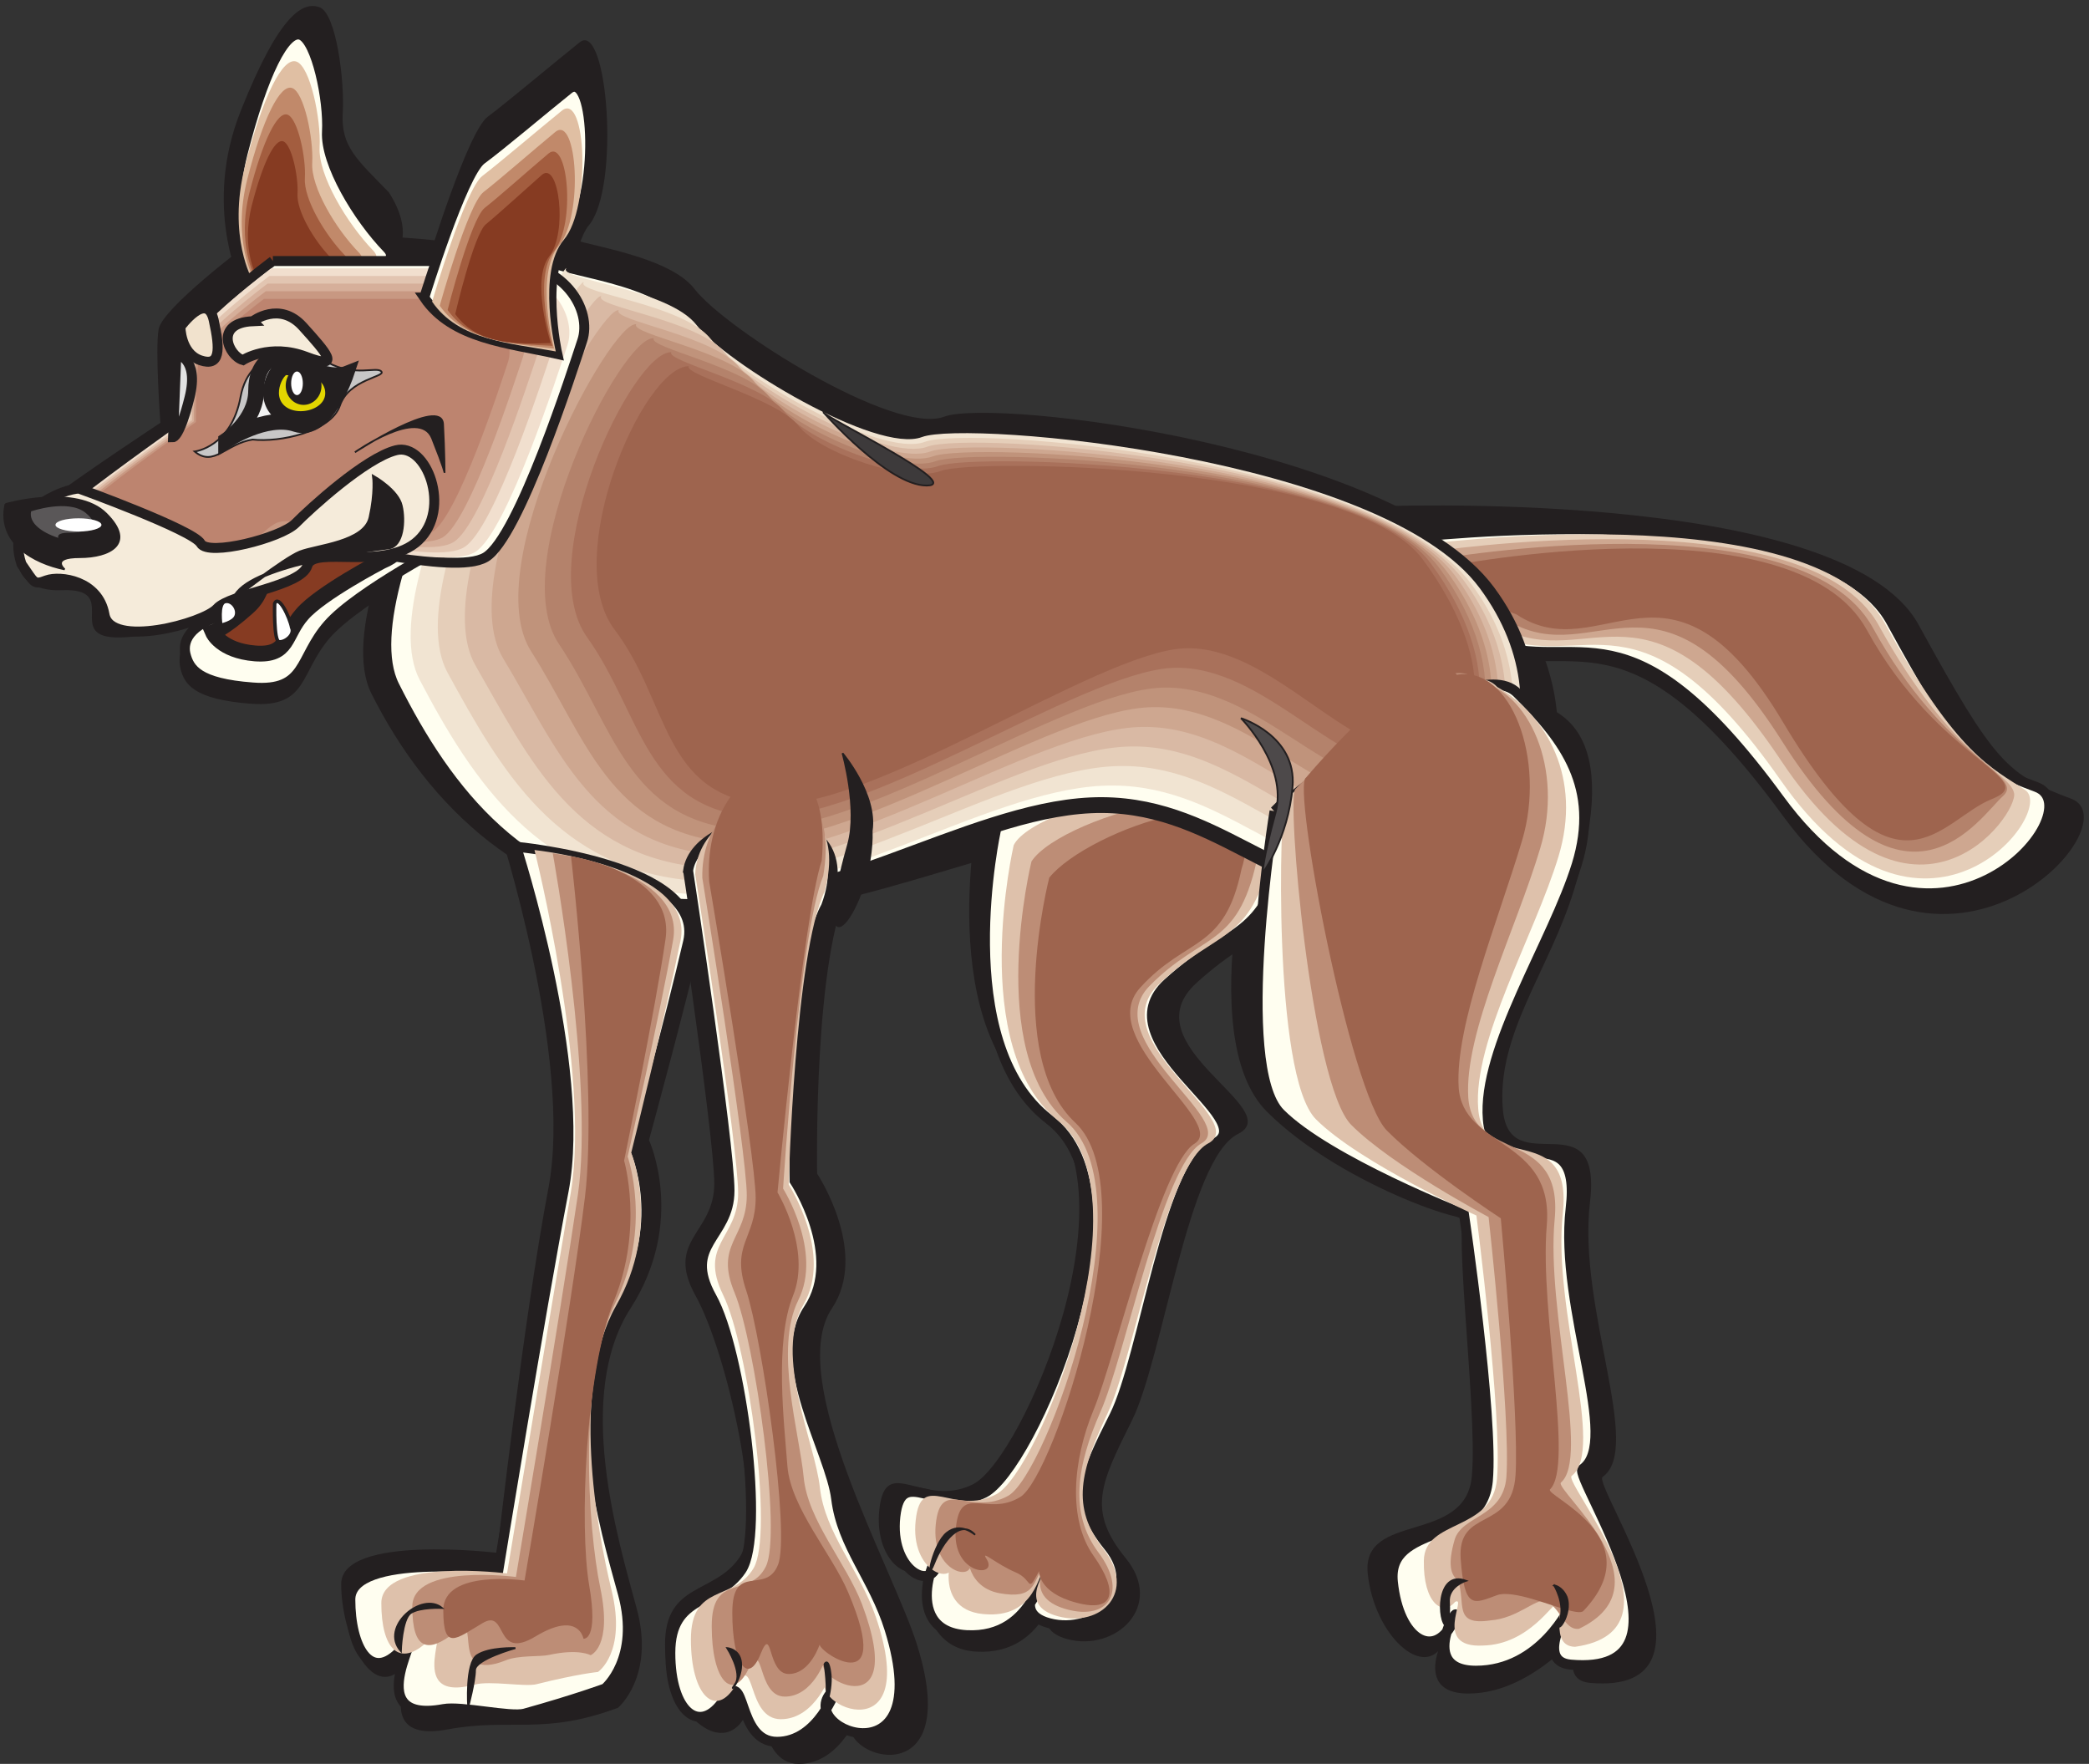 <?xml version="1.0" encoding="UTF-8" standalone="no"?>
<!-- Created with Inkscape (http://www.inkscape.org/) -->

<svg
   xmlns:dc="http://purl.org/dc/elements/1.1/"
   xmlns:cc="http://creativecommons.org/ns#"
   xmlns:rdf="http://www.w3.org/1999/02/22-rdf-syntax-ns#"
   xmlns:svg="http://www.w3.org/2000/svg"
   xmlns="http://www.w3.org/2000/svg"
   xmlns:sodipodi="http://sodipodi.sourceforge.net/DTD/sodipodi-0.dtd"
   xmlns:inkscape="http://www.inkscape.org/namespaces/inkscape"
   id="svg5123"
   version="1.1"
   inkscape:version="0.48.1 "
   width="321.25"
   height="271.25"
   xml:space="preserve"
   sodipodi:docname="Coyote_5.pdf"><rect width="100%" height="100%" fill="#333333" stroke="none"/><defs
     id="defs5127" /><sodipodi:namedview
     pagecolor="#ffffff"
     bordercolor="#666666"
     borderopacity="1"
     objecttolerance="10"
     gridtolerance="10"
     guidetolerance="10"
     inkscape:pageopacity="0"
     inkscape:pageshadow="2"
     inkscape:window-width="640"
     inkscape:window-height="480"
     id="namedview5125"
     showgrid="false"
     inkscape:zoom="1.0728111"
     inkscape:cx="160.625"
     inkscape:cy="135.625"
     inkscape:window-x="451"
     inkscape:window-y="95"
     inkscape:window-maximized="0"
     inkscape:current-layer="g5131" /><g
     id="g5131"
     inkscape:groupmode="layer"
     inkscape:label="Coyote_5"
     transform="matrix(1.25,0,0,-1.25,0,271.25)"><g
       id="g5133"
       transform="scale(0.24,0.24)"><path
         d="m 502.832,496.832 c 0,0 -25.516,-115.094 28.641,-156.625 54.418,-41.535 -7.289,-184.098 -32.676,-196.859 -25.645,-12.758 -44.785,16.015 -48.039,-12.758 -3.125,-28.774 19.269,-40.492 22.394,-25.649 3.254,14.973 -11.066,-45.308 27.336,-47.39 38.145,-2.086 41.789,40.621 44.524,38.406 2.863,-2.344 -22.52,-25.387 2.215,-32.027 24.863,-6.512 49.859,17.055 29.812,41.531 -20.051,24.609 -12.758,38.41 3.121,70.437 16.016,31.899 28.774,134.235 54.418,146.993 25.52,12.757 -56.367,45.566 -21.219,77.468 35.282,32.028 51.164,22.391 63.922,73.559 71.078,106.5 -97.25,99.73 -174.449,22.914"
         style="fill:#231f20;fill-opacity:1;fill-rule:nonzero;stroke:none"
         id="path5135" /><path
         d="m 701.496,644.477 c 0,0 242.793,10.937 281.981,-60.543 39.183,-71.477 45.563,-76.946 78.233,-89.184 32.81,-12.367 -65.866,-120.824 -147.624,-8.984 -81.758,111.839 -108.055,66.531 -157.262,84.629 -49.211,17.968 -55.328,74.082 -55.328,74.082"
         style="fill:#231f20;fill-opacity:1;fill-rule:nonzero;stroke:none"
         id="path5137" /><path
         d="m 284.121,786.52 c -4.816,-6.379 55.981,-9.633 71.863,-30.465 16.012,-20.703 102.325,-75.125 127.973,-65.489 25.516,9.633 234.332,-14.972 288.617,-88.535 54.289,-73.558 14.844,-151.027 -39.445,-157.539 -54.418,-6.379 -89.566,36.719 -156.613,33.594 -67.043,-3.258 -146.977,-49.477 -226.911,-43.098 -79.933,6.379 -130.445,56.246 -159.214,113.664 -28.77,57.547 98.547,244.246 93.73,237.868"
         style="fill:#231f20;fill-opacity:1;fill-rule:nonzero;stroke:none"
         id="path5139" /><path
         d="m 123.605,758.008 c 0,0 -20.05,40.101 0,89.836 19.918,49.863 31.895,55.594 40.227,52.597 8.461,-3.125 12.887,-37.363 11.848,-54.421 -0.914,-17.184 7.55,-23.825 23.691,-40.489 35.281,-55.074 -71.601,-62.234 -75.766,-47.523"
         style="fill:#231f20;fill-opacity:1;fill-rule:nonzero;stroke:none"
         id="path5141" /><path
         d="m 236.996,622.473 c 0,0 -51.945,-27.078 -67.824,-45.176 -15.754,-18.102 -11.199,-36.067 -40.621,-33.856 -29.289,2.215 -34.11,10.028 -36.059,18.098 -2.086,8.074 2.731,31.899 26.426,36.457 23.695,4.688 239.801,109.106 118.078,24.477"
         style="fill:#231f20;fill-opacity:1;fill-rule:nonzero;stroke:none"
         id="path5143" /><path
         d="m 126.207,778.449 c 0,0 -43.09,-32.289 -44.91,-43.097 -1.824,-10.676 0.91,-47.911 0.91,-47.911 0,0 -40.098,-26.429 -59.105,-40.882 -18.875,-14.321 -22.652,-46.219 8.461,-44.918 31.246,1.3 0.133,-24.996 30.336,-24.215 59.625,1.562 194.106,72.258 231.207,157.926 24.477,56.375 -155.699,50.91 -166.898,43.097"
         style="fill:#231f20;fill-opacity:1;fill-rule:nonzero;stroke:none"
         id="path5145" /><path
         d="m 219.289,769.984 c 0,0 20.441,66.793 30.727,74.344 10.281,7.684 32.804,26.692 47.125,38.149 14.32,11.457 20.961,-74.864 4.558,-94.004 -11.847,-13.668 -18.617,-112.489 -82.41,-18.489"
         style="fill:#231f20;fill-opacity:1;fill-rule:nonzero;stroke:none"
         id="path5147" /><path
         d="m 255.484,480.559 c 0,0 38.403,-118.348 25.645,-185.403 -12.758,-67.179 -26.297,-186.961 -26.297,-186.961 0,0 -79.934,9.633 -79.934,-16.011 0,-25.52 15.231,-60.934 31.895,-42.445 16.664,18.488 -25.645,-41.145 22.781,-32.031 32.418,5.992 48.821,-3.254 87.223,11.07 0,0 19.141,16.012 9.504,51.164 -9.504,35.157 -31.895,108.715 -3.125,153.504 28.773,44.657 9.504,86.321 9.504,86.321 0,0 19.269,70.304 28.773,111.839 9.633,41.532 -105.969,48.954 -105.969,48.954"
         style="fill:#231f20;fill-opacity:1;fill-rule:nonzero;stroke:none"
         id="path5149" /><path
         d="m 343.879,470.012 c 0,0 22.262,-147.121 22.262,-172.641 0,-25.648 -25.52,-28.773 -9.504,-57.547 16.011,-28.773 35.41,-114.703 22.519,-133.844 -12.758,-19.136 -38.273,-12.757 -38.273,-44.785 0,-31.898 26.949,-57.937 39.836,-38.801 C 393.477,41.535 387.098,0 409.492,0 c 22.391,0 31.895,28.777 31.895,28.777 -27.86,-20.184 55.847,-54.816 28.769,32.027 -12.238,39.32 -67.957,136.183 -43.742,172.64 19.266,28.774 -7.551,69.133 -7.551,69.133 0,0 -2.082,112.883 17.055,148.035 22.91,61.192 -87.355,52.86 -92.039,19.399"
         style="fill:#231f20;fill-opacity:1;fill-rule:nonzero;stroke:none"
         id="path5151" /><path
         d="m 646.164,497.355 c 0,0 -35.93,-123.82 3.258,-163.007 39.055,-39.059 114.172,-62.625 103.625,-52.078 -10.543,10.546 4.687,-99.602 1.433,-134.754 -3.125,-35.286 -56.5,-17.969 -53.375,-49.868 3.254,-32.027 29.161,-55.074 38.793,-35.934 9.504,19.141 -22.39,-25.648 12.758,-25.648 35.149,0 62.36,37.496 62.36,37.496 0,0 -19.918,-30.203 0,-32.027 75.379,-6.641 1.043,101.684 6.507,105.59 20.832,14.711 -12.886,86.32 -6.507,140.613 6.507,54.293 -41.528,9.633 -44.653,47.91 -3.254,38.411 23.825,71.09 36.582,112.622 49.078,159.23 -112.351,82.546 -160.781,49.085"
         style="fill:#231f20;fill-opacity:1;fill-rule:nonzero;stroke:none"
         id="path5153" /><path
         d="m 510.645,479.254 c 0,0 -24.344,-109.363 27.207,-148.941 51.683,-39.45 -9.114,-179.153 -33.325,-191.391 -24.214,-12.109 -42.441,15.234 -45.566,-12.109 -2.996,-27.34 18.227,-38.536 21.352,-24.344 2.992,14.191 -21.352,-34.375 15.101,-36.457 36.32,-1.953 39.836,38.668 42.438,36.457 2.605,-2.086 -23.434,-24.09 0,-30.336 23.566,-6.25 49.468,16.145 30.332,39.449 -19.004,23.434 -12.106,36.453 3.125,66.922 15.101,30.332 27.339,127.59 51.554,139.699 24.344,12.11 -57.672,51.688 -24.215,82.024 33.329,30.336 48.559,21.222 60.668,69.918 16.012,61.839 -141.382,31.765 -148.671,9.109"
         style="fill:#fffef0;fill-opacity:1;fill-rule:nonzero;stroke:none"
         id="path5155" /><path
         d="m 510.645,479.254 c 0,0 -24.344,-109.363 27.207,-148.941 51.683,-39.45 -9.114,-179.153 -33.325,-191.391 -24.214,-12.109 -42.441,15.234 -45.566,-12.109 -2.996,-27.34 18.227,-38.536 21.352,-24.344 2.992,14.191 -21.352,-34.375 15.101,-36.457 36.32,-1.953 39.836,38.668 42.438,36.457 2.605,-2.086 -23.434,-24.09 0,-30.336 23.566,-6.25 49.468,16.145 30.332,39.449 -19.004,23.434 -12.106,36.453 3.125,66.922 15.101,30.332 27.339,127.59 51.554,139.699 24.344,12.11 -57.672,51.688 -24.215,82.024 33.329,30.336 48.559,21.222 60.668,69.918 16.012,61.839 -141.382,31.765 -148.671,9.109 z"
         style="fill:none;stroke:#231f20;stroke-opacity:1;stroke-width:5.1;stroke-linecap:butt;stroke-linejoin:miter;stroke-miterlimit:4;stroke-dasharray:none"
         id="path5157" /><path
         d="m 519.629,470.922 c 0,0 -23.957,-103.375 22.648,-141.133 46.868,-37.887 -9.632,-179.93 -31.504,-191.519 -22,-11.715 -38.664,12.632 -41.398,-13.54 -2.863,-26.168 19.527,-34.113 19.398,-21.351 0.911,11.066 -12.628,-23.828 15.102,-26.559 27.207,-2.734 28.379,21.871 32.285,24.473 1.692,-1.43 -15.883,-19.785 6.25,-25.645 22.262,-5.859 40.356,12.629 23.301,34.372 -17.055,21.742 -11.715,40.359 1.953,69.523 13.801,29.035 29.684,126.941 51.684,138.531 22,11.715 -55.719,52.207 -25.516,81.371 30.332,29.035 46.867,20.313 57.934,66.922 16.402,59.5 -120.813,27.863 -132.137,4.555"
         style="fill:#dec1ab;fill-opacity:1;fill-rule:nonzero;stroke:none"
         id="path5159" /><path
         d="m 528.738,462.59 c 0,0 -23.82,-97.254 17.969,-133.449 42.047,-36.067 -10.156,-180.453 -29.812,-191.653 -19.661,-11.066 -34.762,10.157 -37.235,-14.84 -2.472,-25 20.828,-29.816 17.574,-18.488 -1.171,8.203 -3.906,-13.152 15.102,-16.664 18.098,-3.258 16.926,5.207 22,12.629 0.914,-0.781 -8.199,-15.363 12.762,-20.965 20.957,-5.598 31.113,8.984 16.011,29.164 -15.101,20.184 -11.195,44.399 1.039,72.262 12.368,27.73 31.899,126.422 51.684,137.488 19.789,11.067 -53.766,52.727 -26.687,80.59 27.21,27.731 45.043,19.399 54.937,63.797 17.055,57.156 -99.98,24.086 -115.344,0.129"
         style="fill:#bd8d76;fill-opacity:1;fill-rule:nonzero;stroke:none"
         id="path5161" /><path
         d="m 537.852,454.258 c 0,0 -23.563,-91.266 13.41,-125.641 36.972,-34.5 -10.805,-181.23 -28.25,-191.777 -17.317,-10.676 -30.856,7.551 -33.067,-16.277 -2.215,-23.825 22.133,-25.516 15.75,-15.493 -3.254,5.078 4.817,-2.601 14.973,-6.898 9.113,-3.906 5.469,-11.461 11.977,0.648 0,0 -0.649,-10.934 19.007,-16.145 19.657,-5.336 22,5.469 8.852,24.09 -13.016,18.484 -10.805,48.429 0.129,74.859 10.937,26.43 34.238,125.773 51.683,136.316 17.446,10.676 -51.941,53.383 -27.859,79.942 23.957,26.43 43.223,18.488 51.945,60.801 17.575,54.683 -79.152,20.05 -98.55,-4.426"
         style="fill:#9e644e;fill-opacity:1;fill-rule:nonzero;stroke:none"
         id="path5163" /><path
         d="m 720.371,628.332 c 0,0 211.813,25.129 249.043,-42.836 37.236,-67.832 43.356,-73.168 74.466,-84.758 31.12,-11.586 -54.025,-112.621 -131.747,-6.25 -77.719,106.242 -102.586,63.145 -149.453,80.332 -46.735,17.188 -42.309,53.512 -42.309,53.512"
         style="fill:#fffef0;fill-opacity:1;fill-rule:nonzero;stroke:none"
         id="path5165" /><path
         d="m 720.371,628.332 c 0,0 211.813,25.129 249.043,-42.836 37.236,-67.832 43.356,-73.168 74.466,-84.758 31.12,-11.586 -54.025,-112.621 -131.747,-6.25 -77.719,106.242 -102.586,63.145 -149.453,80.332 -46.735,17.188 -42.309,53.512 -42.309,53.512 z"
         style="fill:none;stroke:#231f20;stroke-opacity:1;stroke-width:5.1;stroke-linecap:butt;stroke-linejoin:miter;stroke-miterlimit:4;stroke-dasharray:none"
         id="path5167" /><path
         d="m 725.578,624.688 c 0,0 203.481,27.73 240.711,-40.231 37.231,-67.836 55.071,-73.953 71.861,-85.281 16.67,-11.328 -52.72,-99.078 -125.494,5.207 -72.906,104.027 -100.113,53.902 -146.328,74.082 -46.738,17.058 -40.75,46.223 -40.75,46.223"
         style="fill:#e5ceb9;fill-opacity:1;fill-rule:nonzero;stroke:none"
         id="path5169" /><path
         d="m 730.785,621.039 c 0,0 195.149,30.336 232.383,-37.625 37.232,-67.832 66.912,-74.734 69.262,-85.801 2.34,-11.066 -51.297,-85.539 -119.254,16.407 -68.086,102.203 -97.641,44.785 -143.203,68.093 -46.739,17.055 -39.188,38.926 -39.188,38.926"
         style="fill:#cea790;fill-opacity:1;fill-rule:nonzero;stroke:none"
         id="path5171" /><path
         d="m 735.992,617.395 c 0,0 186.817,32.941 224.051,-35.024 37.23,-67.961 78.627,-75.512 66.657,-86.32 -12.11,-10.805 -49.864,-71.996 -113.005,27.863 -63.269,100.121 -95.164,35.543 -140.078,61.715 -46.738,17.184 -37.625,31.766 -37.625,31.766"
         style="fill:#b4826b;fill-opacity:1;fill-rule:nonzero;stroke:none"
         id="path5173" /><path
         d="m 741.203,613.75 c 0,0 178.481,35.543 215.715,-32.418 37.23,-67.965 90.352,-76.426 63.922,-86.844 -26.301,-10.543 -48.43,-58.586 -106.754,39.321 -58.191,97.91 -92.563,26.168 -136.824,55.464 -46.867,17.184 -36.059,24.477 -36.059,24.477"
         style="fill:#9e644e;fill-opacity:1;fill-rule:nonzero;stroke:none"
         id="path5175" /><path
         d="m 281.258,773.762 c -4.555,-6.121 53.246,-9.114 68.347,-28.903 15.231,-19.793 97.247,-71.347 121.594,-62.234 24.215,9.113 239.801,-12.242 291.481,-82.027 51.554,-69.914 -3.121,-145.688 -54.676,-151.809 -51.684,-5.988 -85.141,45.57 -148.93,42.574 -63.66,-2.992 -139.558,-57.675 -215.457,-51.687 -76.027,6.121 -115.472,57.808 -142.812,112.359 -27.34,54.684 85.011,227.715 80.453,221.727"
         style="fill:#fffef0;fill-opacity:1;fill-rule:nonzero;stroke:none"
         id="path5177" /><path
         d="m 281.258,773.762 c -4.555,-6.121 53.246,-9.114 68.347,-28.903 15.231,-19.793 97.247,-71.347 121.594,-62.234 24.215,9.113 239.801,-12.242 291.481,-82.027 51.554,-69.914 -3.121,-145.688 -54.676,-151.809 -51.684,-5.988 -85.141,45.57 -148.93,42.574 -63.66,-2.992 -139.558,-57.675 -215.457,-51.687 -76.027,6.121 -115.472,57.808 -142.812,112.359 -27.34,54.684 85.011,227.715 80.453,221.727 z"
         style="fill:none;stroke:#231f20;stroke-opacity:1;stroke-width:8.1;stroke-linecap:butt;stroke-linejoin:miter;stroke-miterlimit:4;stroke-dasharray:none"
         id="path5179" /><path
         d="m 290.242,766.602 c -4.297,-5.86 52.332,-10.157 66.914,-29.164 14.582,-19.012 92.039,-66.141 115.473,-57.29 23.305,8.727 236.156,-10.152 285.887,-77.464 49.73,-67.313 1.691,-139.18 -48.039,-145.039 -49.731,-5.86 -83.969,46.738 -145.414,43.746 -61.317,-2.864 -142.165,-61.063 -215.329,-55.203 -73.164,5.859 -107.14,57.156 -134.609,109.496 -27.469,52.468 76.289,216.254 75.117,210.918"
         style="fill:#f1e4d2;fill-opacity:1;fill-rule:nonzero;stroke:none"
         id="path5181" /><path
         d="m 299.223,759.441 c -4.164,-5.601 51.293,-11.07 65.355,-29.296 14.059,-18.356 86.961,-60.93 109.485,-52.469 22.39,8.465 232.378,-8.203 280.156,-72.91 47.91,-64.578 6.64,-132.801 -41.137,-138.399 -47.91,-5.597 -82.93,47.781 -142.031,45.047 -58.973,-2.734 -144.895,-64.316 -215.196,-58.719 -70.3,5.731 -98.941,56.508 -126.41,106.633 -27.601,50.254 67.434,204.668 69.778,200.113"
         style="fill:#e5ceb9;fill-opacity:1;fill-rule:nonzero;stroke:none"
         id="path5183" /><path
         d="m 308.207,752.277 c -4.035,-5.464 50.379,-11.976 63.922,-29.554 13.406,-17.575 81.754,-55.594 103.234,-47.52 21.61,8.07 228.867,-6.121 274.692,-68.223 45.953,-62.105 11.457,-126.421 -34.5,-131.761 -45.957,-5.465 -81.887,48.957 -138.516,46.222 -56.762,-2.734 -147.5,-67.574 -215.066,-62.105 -67.438,5.34 -90.61,55.594 -118.207,103.637 -27.731,48.043 58.582,193.082 64.441,189.304"
         style="fill:#d9b9a4;fill-opacity:1;fill-rule:nonzero;stroke:none"
         id="path5185" /><path
         d="m 317.191,745.117 c -3.906,-5.207 49.469,-13.019 62.356,-29.812 13.019,-16.797 76.551,-50.387 97.25,-42.578 20.699,7.683 225.09,-4.164 269.09,-63.664 44.004,-59.5 16.144,-119.911 -27.86,-125.118 -44.004,-5.211 -80.714,50.125 -135,47.52 -54.418,-2.602 -150.234,-70.828 -214.804,-65.617 -64.703,5.074 -82.539,54.941 -110.266,100.769 -27.73,45.832 49.859,181.496 59.234,178.5"
         style="fill:#cea790;fill-opacity:1;fill-rule:nonzero;stroke:none"
         id="path5187" /><path
         d="m 326.172,737.957 c -3.774,-4.949 48.558,-13.93 60.926,-29.945 12.367,-16.145 71.343,-45.176 91.129,-37.758 19.789,7.422 221.445,-2.082 263.496,-59.109 42.05,-56.895 20.957,-113.399 -21.09,-118.348 -42.051,-4.949 -79.672,51.297 -131.746,48.824 -51.946,-2.473 -152.707,-74.211 -214.547,-69.266 -61.969,4.95 -74.203,54.293 -102.063,97.911 -27.859,43.613 41.008,169.906 53.895,167.691"
         style="fill:#c0937b;fill-opacity:1;fill-rule:nonzero;stroke:none"
         id="path5189" /><path
         d="m 335.156,730.797 c -3.515,-4.688 47.516,-14.844 59.364,-30.207 11.847,-15.363 66.265,-39.969 85.14,-32.809 18.875,7.032 217.801,-0.129 257.895,-54.422 40.226,-54.421 25.777,-107.152 -14.45,-111.839 -40.097,-4.688 -78.632,52.468 -128.234,50.125 -49.598,-2.344 -155.308,-77.465 -214.41,-72.778 -59.106,4.688 -66.004,53.641 -93.863,95.043 -27.993,41.403 32.152,158.32 48.558,156.887"
         style="fill:#b4826b;fill-opacity:1;fill-rule:nonzero;stroke:none"
         id="path5191" /><path
         d="m 344.137,723.637 c -3.383,-4.43 46.609,-15.887 57.933,-30.469 11.196,-14.582 61.055,-34.629 79.024,-27.859 17.965,6.769 214.023,1.82 252.297,-49.868 38.273,-51.816 30.461,-100.773 -7.684,-105.199 -38.273,-4.426 -77.586,53.774 -124.844,51.559 -47.258,-2.344 -158.047,-80.981 -214.285,-76.426 -56.242,4.559 -57.672,52.992 -85.66,92.18 -28.121,39.32 23.301,146.73 43.219,146.082"
         style="fill:#a9715b;fill-opacity:1;fill-rule:nonzero;stroke:none"
         id="path5193" /><path
         d="m 353.121,716.477 c -3.254,-4.297 45.695,-16.797 56.371,-30.727 10.672,-13.801 55.977,-29.426 73.031,-22.914 17.055,6.379 210.379,3.902 246.7,-45.313 36.324,-49.082 35.281,-94.261 -1.039,-98.558 -36.325,-4.297 -76.551,54.945 -121.332,52.863 -44.914,-2.215 -160.649,-84.238 -214.157,-79.941 -53.375,4.297 -49.468,52.336 -77.59,89.445 -28.117,36.977 14.583,135.012 38.016,135.145"
         style="fill:#9e644e;fill-opacity:1;fill-rule:nonzero;stroke:none"
         id="path5195" /><path
         d="m 128.813,759.57 c 0,0 -14.711,25.129 -4.426,66.008 10.414,40.883 21.871,63.539 29.812,60.672 7.942,-2.863 14.321,-33.328 13.406,-49.605 -0.91,-16.274 15.754,-44.004 30.985,-59.758 15.363,-15.883 -71.86,-19.141 -69.777,-17.317"
         style="fill:#fffef0;fill-opacity:1;fill-rule:nonzero;stroke:none"
         id="path5197" /><path
         d="m 128.813,759.57 c 0,0 -14.711,25.129 -4.426,66.008 10.414,40.883 21.871,63.539 29.812,60.672 7.942,-2.863 14.321,-33.328 13.406,-49.605 -0.91,-16.274 15.754,-44.004 30.985,-59.758 15.363,-15.883 -71.86,-19.141 -69.777,-17.317 z"
         style="fill:none;stroke:#231f20;stroke-opacity:1;stroke-width:5.1;stroke-linecap:butt;stroke-linejoin:miter;stroke-miterlimit:4;stroke-dasharray:none"
         id="path5199" /><path
         d="m 129.465,760.48 c 0,0 -13.02,22.266 -3.906,58.461 9.242,36.192 19.398,56.243 26.425,53.641 7.032,-2.477 12.629,-29.426 11.848,-43.879 -0.781,-14.32 13.93,-38.926 27.469,-52.988 13.929,-14.453 -63.27,-17.317 -61.836,-15.235"
         style="fill:#e0bfa3;fill-opacity:1;fill-rule:nonzero;stroke:none"
         id="path5201" /><path
         d="m 130.113,761.262 c 0,0 -11.324,19.398 -3.383,50.906 8.071,31.641 16.922,49.086 23.043,46.871 6.118,-2.211 10.934,-25.777 10.282,-38.277 -0.778,-12.5 12.109,-33.981 23.957,-46.09 12.629,-13.149 -54.547,-15.754 -53.899,-13.41"
         style="fill:#c1896a;fill-opacity:1;fill-rule:nonzero;stroke:none"
         id="path5203" /><path
         d="m 130.766,762.176 c 0,0 -9.633,16.531 -2.864,43.355 6.899,26.821 14.321,41.793 19.528,39.84 5.207,-1.953 9.504,-21.875 8.851,-32.551 -0.652,-10.675 10.285,-28.902 20.309,-39.32 11.457,-11.715 -45.824,-13.93 -45.824,-11.324"
         style="fill:#a35d3f;fill-opacity:1;fill-rule:nonzero;stroke:none"
         id="path5205" /><path
         d="m 131.414,762.953 c 0,0 -7.937,13.672 -2.34,35.938 5.727,22.132 11.844,34.371 16.141,32.808 4.297,-1.562 7.812,-18.097 7.289,-26.82 -0.52,-8.856 8.465,-23.957 16.797,-32.551 10.023,-10.285 -37.106,-12.105 -37.887,-9.375"
         style="fill:#863b22;fill-opacity:1;fill-rule:nonzero;stroke:none"
         id="path5207" /><path
         d="m 232.438,626.77 c 0,0 -49.34,-25.649 -64.309,-42.836 -15.102,-17.184 -10.805,-34.371 -38.664,-32.157 -27.863,2.082 -32.418,9.371 -34.371,17.055 -1.82,7.68 3.254,17.188 25.777,21.481 22.52,4.429 10.805,34.375 23.563,47.261 12.89,12.891 88.004,-10.804 88.004,-10.804"
         style="fill:#fffef0;fill-opacity:1;fill-rule:nonzero;stroke:none"
         id="path5209" /><path
         d="m 232.438,626.77 c 0,0 -49.34,-25.649 -64.309,-42.836 -15.102,-17.184 -10.805,-34.371 -38.664,-32.157 -27.863,2.082 -32.418,9.371 -34.371,17.055 -1.82,7.68 3.254,17.188 25.777,21.481 22.52,4.429 10.805,34.375 23.563,47.261 12.89,12.891 88.004,-10.804 88.004,-10.804 z"
         style="fill:none;stroke:#231f20;stroke-opacity:1;stroke-width:5.1;stroke-linecap:butt;stroke-linejoin:miter;stroke-miterlimit:4;stroke-dasharray:none"
         id="path5211" /><path
         d="m 195.336,616.355 c 0,0 -30.984,-16.144 -40.356,-26.953 -9.503,-10.675 -6.769,-21.48 -24.214,-20.179 -17.575,1.433 -21.614,10.804 -21.614,10.804 0,0 5.602,1.953 17.707,12.762 12.106,10.676 5.207,22.262 13.278,30.336 24.215,15.102 86.054,6.641 55.199,-6.77"
         style="fill:#863b22;fill-opacity:1;fill-rule:nonzero;stroke:none"
         id="path5213" /><path
         d="m 195.336,616.355 c 0,0 -30.984,-16.144 -40.356,-26.953 -9.503,-10.675 -6.769,-21.48 -24.214,-20.179 -17.575,1.433 -21.614,10.804 -21.614,10.804 0,0 5.602,1.953 17.707,12.762 12.106,10.676 5.207,22.262 13.278,30.336 24.215,15.102 86.054,6.641 55.199,-6.77 z"
         style="fill:none;stroke:#231f20;stroke-opacity:1;stroke-width:8.1;stroke-linecap:butt;stroke-linejoin:miter;stroke-miterlimit:4;stroke-dasharray:none"
         id="path5215" /><path
         d="m 139.879,770.375 c 0,0 -41.008,-30.594 -42.703,-40.879 -1.691,-10.289 -1.691,-39.191 -1.691,-39.191 0,0 -41.008,-29.032 -58.062,-42.703 -17.055,-13.672 -35.801,-18.75 18.879,-47.782 54.547,-29.035 78.371,22.133 93.73,25.649 15.364,3.383 81.887,-17.059 98.942,-6.903 17.054,10.286 44.394,95.567 49.468,110.93 5.207,15.363 -8.461,40.879 -42.57,40.879 -34.105,0 -115.992,0 -115.992,0"
         style="fill:#fffef0;fill-opacity:1;fill-rule:nonzero;stroke:none"
         id="path5217" /><path
         d="m 139.879,770.375 c 0,0 -41.008,-30.594 -42.703,-40.879 -1.691,-10.289 -1.691,-39.191 -1.691,-39.191 0,0 -41.008,-29.032 -58.062,-42.703 -17.055,-13.672 -35.801,-18.75 18.879,-47.782 54.547,-29.035 78.371,22.133 93.73,25.649 15.364,3.383 81.887,-17.059 98.942,-6.903 17.054,10.286 44.394,95.567 49.468,110.93 5.207,15.363 -8.461,40.879 -42.57,40.879 -34.105,0 -115.992,0 -115.992,0 z"
         style="fill:none;stroke:#231f20;stroke-opacity:1;stroke-width:5.1;stroke-linecap:butt;stroke-linejoin:miter;stroke-miterlimit:4;stroke-dasharray:none"
         id="path5219" /><path
         d="m 138.965,766.602 c 0,0 -39.184,-29.426 -40.875,-39.321 -1.562,-9.765 -1.562,-37.496 -1.562,-37.496 0,0 -39.316,-27.863 -55.59,-40.883 C 24.535,635.883 6.57,630.934 58.902,603.203 111.105,575.34 134.02,624.426 148.73,627.68 c 14.711,3.254 78.372,-16.403 94.774,-6.508 16.273,9.762 42.441,91.398 47.387,106.109 4.816,14.711 -8.2,39.321 -40.875,39.321 -32.68,0 -111.051,0 -111.051,0"
         style="fill:#f1dfce;fill-opacity:1;fill-rule:nonzero;stroke:none"
         id="path5221" /><path
         d="m 138.055,762.695 c 0,0 -37.492,-28.121 -39.055,-37.496 -1.562,-9.375 -1.562,-35.933 -1.562,-35.933 0,0 -37.492,-26.563 -53.113,-39.063 -15.492,-12.496 -32.68,-17.183 17.184,-43.746 49.988,-26.43 71.859,20.313 85.922,23.438 14.058,3.125 74.984,-15.625 90.476,-6.25 15.621,9.375 40.617,87.492 45.305,101.554 4.687,14.059 -7.809,37.496 -39.055,37.496 -31.113,0 -106.101,0 -106.101,0"
         style="fill:#e2c5b1;fill-opacity:1;fill-rule:nonzero;stroke:none"
         id="path5223" /><path
         d="m 137.145,758.789 c 0,0 -35.672,-26.82 -37.235,-35.805 -1.43,-8.851 -1.43,-34.242 -1.43,-34.242 0,0 -35.801,-25.258 -50.645,-37.234 -14.84,-11.848 -31.242,-16.406 16.406,-41.664 47.645,-25.258 68.477,19.398 81.883,22.394 13.41,2.864 71.473,-14.972 86.313,-5.988 14.843,8.852 38.667,83.324 43.222,96.734 4.426,13.411 -7.551,35.805 -37.23,35.805 -29.813,0 -101.285,0 -101.285,0"
         style="fill:#d6af9a;fill-opacity:1;fill-rule:nonzero;stroke:none"
         id="path5225" /><path
         d="m 136.234,754.883 c 0,0 -33.98,-25.52 -35.414,-33.981 -1.429,-8.593 -1.429,-32.679 -1.429,-32.679 0,0 -33.98,-24.086 -48.039,-35.414 -14.188,-11.329 -29.812,-15.493 15.492,-39.579 45.304,-24.085 65.222,18.356 77.98,21.219 12.629,2.867 67.957,-14.191 82.149,-5.726 14.058,8.593 36.711,79.418 41.007,92.179 4.297,12.629 -7.031,33.981 -35.41,33.981 -28.25,0 -96.336,0 -96.336,0"
         style="fill:#c89882;fill-opacity:1;fill-rule:nonzero;stroke:none"
         id="path5227" /><path
         d="m 135.32,750.977 c 0,0 -32.152,-24.215 -33.586,-32.289 -1.3,-8.071 -1.3,-30.856 -1.3,-30.856 0,0 -32.289,-22.914 -45.696,-33.723 -13.41,-10.675 -28.25,-14.711 14.84,-37.625 42.961,-22.785 61.707,17.579 73.813,20.18 12.109,2.734 64.574,-13.41 77.984,-5.336 13.406,8.07 35.02,75.254 39.055,87.36 3.906,12.109 -6.77,32.289 -33.719,32.289 -26.816,0 -91.391,0 -91.391,0"
         style="fill:#bd846f;fill-opacity:1;fill-rule:nonzero;stroke:none"
         id="path5229" /><path
         d="m 99.781,672.727 c 0,0 18.875,2.214 23.563,28.125 4.816,25.777 30.984,24.867 44.785,17.445 13.93,-7.422 24.996,-1.82 27.336,-4.555 2.476,-2.734 -16.66,-3.906 -21.219,-17.449 -4.555,-13.539 -31.113,-19.008 -44.781,-17.445 -13.672,-2.082 -19.789,-14.321 -29.684,-6.121"
         style="fill:#c8c7c7;fill-opacity:1;fill-rule:nonzero;stroke:none"
         id="path5231" /><path
         d="m 99.781,672.727 c 0,0 18.875,2.214 23.563,28.125 4.816,25.777 30.984,24.867 44.785,17.445 13.93,-7.422 24.996,-1.82 27.336,-4.555 2.476,-2.734 -16.66,-3.906 -21.219,-17.449 -4.555,-13.539 -31.113,-19.008 -44.781,-17.445 -13.672,-2.082 -19.789,-14.321 -29.684,-6.121 z"
         style="fill:none;stroke:#231f20;stroke-opacity:1;stroke-width:0.9;stroke-linecap:butt;stroke-linejoin:miter;stroke-miterlimit:4;stroke-dasharray:none"
         id="path5233" /><path
         d="m 217.469,751.629 c 0,0 19.527,63.406 29.289,70.695 9.765,7.16 31.117,25.258 44.785,36.196 13.668,10.804 15.621,-56.114 0,-74.211 -15.621,-18.227 -5.859,-61.586 -5.859,-61.586 -25.516,5.73 -53.766,7.683 -68.215,28.906"
         style="fill:#fffef0;fill-opacity:1;fill-rule:nonzero;stroke:none"
         id="path5235" /><path
         d="m 217.469,751.629 c 0,0 19.527,63.406 29.289,70.695 9.765,7.16 31.117,25.258 44.785,36.196 13.668,10.804 15.621,-56.114 0,-74.211 -15.621,-18.227 -5.859,-61.586 -5.859,-61.586 -25.516,5.73 -53.766,7.683 -68.215,28.906 z"
         style="fill:none;stroke:#231f20;stroke-opacity:1;stroke-width:5.1;stroke-linecap:butt;stroke-linejoin:miter;stroke-miterlimit:4;stroke-dasharray:none"
         id="path5237" /><path
         d="m 221.504,749.543 c 0,0 16.926,57.809 25.777,64.449 8.852,6.77 28.379,23.434 40.746,33.461 12.5,10.024 15.102,-49.476 1.043,-66.14 -14.062,-16.665 -4.168,-57.286 -4.168,-57.286 -23.691,4.297 -49.73,5.598 -63.398,25.516"
         style="fill:#e0bfa3;fill-opacity:1;fill-rule:nonzero;stroke:none"
         id="path5239" /><path
         d="m 225.41,747.461 c 0,0 14.449,52.211 22.524,58.328 7.937,6.121 25.515,21.484 36.711,30.727 11.195,9.113 14.578,-42.832 1.953,-58.067 -12.629,-15.101 -2.606,-52.992 -2.606,-52.992 -21.742,2.606 -45.695,3.516 -58.582,22.004"
         style="fill:#c1896a;fill-opacity:1;fill-rule:nonzero;stroke:none"
         id="path5241" /><path
         d="m 229.445,745.25 c 0,0 11.848,46.609 19.008,52.336 7.16,5.602 22.781,19.531 32.676,27.863 10.023,8.332 14.059,-36.195 2.992,-49.863 -11.195,-13.672 -0.91,-48.695 -0.91,-48.695 -19.918,1.043 -41.66,1.3 -53.766,18.359"
         style="fill:#a35d3f;fill-opacity:1;fill-rule:nonzero;stroke:none"
         id="path5243" /><path
         d="m 233.352,743.164 c 0,0 9.503,41.012 15.75,46.09 6.25,5.078 19.918,17.578 28.64,25.258 8.723,7.554 13.41,-29.555 3.778,-41.793 -9.504,-12.239 0.781,-44.395 0.781,-44.395 -17.965,-0.652 -37.625,-0.781 -48.949,14.84"
         style="fill:#863b22;fill-opacity:1;fill-rule:nonzero;stroke:none"
         id="path5245" /><path
         d="m 115.926,678.328 c 0,0 15.359,10.156 15.359,25.516 0,15.363 10.285,22.265 23.953,13.672 13.539,-8.461 22.133,-5.078 22.133,-5.078 0,0 -10.285,-30.727 -25.648,-25.649 -15.36,5.211 -35.797,-8.461 -35.797,-8.461"
         style="fill:#f2f2f2;fill-opacity:1;fill-rule:nonzero;stroke:none"
         id="path5247" /><path
         d="m 115.926,678.328 c 0,0 15.359,10.156 15.359,25.516 0,15.363 10.285,22.265 23.953,13.672 13.539,-8.461 22.133,-5.078 22.133,-5.078 0,0 -10.285,-30.727 -25.648,-25.649 -15.36,5.211 -35.797,-8.461 -35.797,-8.461 z"
         style="fill:none;stroke:#231f20;stroke-opacity:1;stroke-width:8.1;stroke-linecap:butt;stroke-linejoin:miter;stroke-miterlimit:4;stroke-dasharray:none"
         id="path5249" /><path
         d="m 90.406,722.723 c 0,0 11.848,-1.821 6.769,-22.262 -5.074,-20.441 -8.461,-20.441 -8.461,-20.441 l 1.692,42.703"
         style="fill:#e2e2e2;fill-opacity:1;fill-rule:nonzero;stroke:none"
         id="path5251" /><path
         d="m 90.406,722.723 c 0,0 11.848,-1.821 6.769,-22.262 -5.074,-20.441 -8.461,-20.441 -8.461,-20.441 l 1.692,42.703 z"
         style="fill:none;stroke:#231f20;stroke-opacity:1;stroke-width:5.1;stroke-linecap:butt;stroke-linejoin:miter;stroke-miterlimit:4;stroke-dasharray:none"
         id="path5253" /><path
         d="m 129.594,739.52 c 0,0 13.668,10.546 25.644,-2.735 11.848,-13.148 20.442,-22.652 1.696,-15.492 -18.75,7.16 -32.418,-1.691 -32.418,-1.691 -7.289,2.082 -15.102,19.007 5.078,19.918"
         style="fill:#f5ebda;fill-opacity:1;fill-rule:nonzero;stroke:none"
         id="path5255" /><path
         d="m 129.594,739.52 c 0,0 13.668,10.546 25.644,-2.735 11.848,-13.148 20.442,-22.652 1.696,-15.492 -18.75,7.16 -32.418,-1.691 -32.418,-1.691 -7.289,2.082 -15.102,19.007 5.078,19.918 z"
         style="fill:none;stroke:#231f20;stroke-opacity:1;stroke-width:5.1;stroke-linecap:butt;stroke-linejoin:miter;stroke-miterlimit:4;stroke-dasharray:none"
         id="path5257" /><path
         d="m 92.492,736.656 c 0,0 13.668,18.746 17.055,3.383 3.383,-15.363 3.383,-23.957 -6.77,-20.57 -10.285,3.515 -10.285,17.187 -10.285,17.187"
         style="fill:#f1e2cd;fill-opacity:1;fill-rule:nonzero;stroke:none"
         id="path5259" /><path
         d="m 92.492,736.656 c 0,0 13.668,18.746 17.055,3.383 3.383,-15.363 3.383,-23.957 -6.77,-20.57 -10.285,3.515 -10.285,17.187 -10.285,17.187 z"
         style="fill:none;stroke:#231f20;stroke-opacity:1;stroke-width:5.1;stroke-linecap:butt;stroke-linejoin:miter;stroke-miterlimit:4;stroke-dasharray:none"
         id="path5261" /><path
         d="m 146.906,715.953 c -4.293,1.434 -13.277,-14.191 -3.773,-22.785 9.504,-8.461 30.332,-2.211 27.34,12.238 -2.996,12.891 -21.481,9.899 -23.567,10.547"
         style="fill:#e2d600;fill-opacity:1;fill-rule:nonzero;stroke:none"
         id="path5263" /><path
         d="m 146.906,715.953 c -4.293,1.434 -13.277,-14.191 -3.773,-22.785 9.504,-8.461 30.332,-2.211 27.34,12.238 -2.996,12.891 -21.481,9.899 -23.567,10.547 z"
         style="fill:none;stroke:#231f20;stroke-opacity:1;stroke-width:8.1;stroke-linecap:butt;stroke-linejoin:miter;stroke-miterlimit:4;stroke-dasharray:none"
         id="path5265" /><path
         d="m 155.629,715.953 c 4.816,0 8.723,-4.164 8.723,-9.504 0,-5.207 -3.907,-9.375 -8.723,-9.375 -4.816,0 -8.723,4.168 -8.723,9.375 0,5.34 3.907,9.504 8.723,9.504"
         style="fill:#231f20;fill-opacity:1;fill-rule:nonzero;stroke:none"
         id="path5267" /><path
         d="m 155.629,715.953 c 4.816,0 8.723,-4.164 8.723,-9.504 0,-5.207 -3.907,-9.375 -8.723,-9.375 -4.816,0 -8.723,4.168 -8.723,9.375 0,5.34 3.907,9.504 8.723,9.504 z"
         style="fill:none;stroke:#231f20;stroke-opacity:1;stroke-width:0.9;stroke-linecap:butt;stroke-linejoin:miter;stroke-miterlimit:4;stroke-dasharray:none"
         id="path5269" /><path
         d="m 152.246,713.742 c 1.692,0 2.992,-2.734 2.992,-6.121 0,-3.254 -1.3,-5.988 -2.992,-5.988 -1.691,0 -2.996,2.734 -2.996,5.988 0,3.387 1.305,6.121 2.996,6.121"
         style="fill:#ffffff;fill-opacity:1;fill-rule:nonzero;stroke:none"
         id="path5271" /><path
         d="m 40.547,653.719 c 0,0 58.582,-21.223 62.359,-28.121 3.774,-6.77 41.008,2.734 48.559,10.285 7.551,7.683 35.93,33.59 51.551,37.496 15.625,4.035 28.644,-30.074 11.457,-46.219 -17.184,-16.144 -53.895,-2.344 -56.891,-12.89 -3.121,-10.676 -39.574,-14.45 -46.344,-22.004 -6.902,-7.68 -54.679,-20.571 -57.672,-3.121 -3.125,17.574 -22.781,20.046 -29.684,17.574 -6.769,-2.602 -6.117,-1.301 -12.887,8.332 -9.242,27.992 22.52,38.668 29.551,38.668"
         style="fill:#f5ebda;fill-opacity:1;fill-rule:nonzero;stroke:none"
         id="path5273" /><path
         d="m 40.547,653.719 c 0,0 58.582,-21.223 62.359,-28.121 3.774,-6.77 41.008,2.734 48.559,10.285 7.551,7.683 35.93,33.59 51.551,37.496 15.625,4.035 28.644,-30.074 11.457,-46.219 -17.184,-16.144 -53.895,-2.344 -56.891,-12.89 -3.121,-10.676 -39.574,-14.45 -46.344,-22.004 -6.902,-7.68 -54.679,-20.571 -57.672,-3.121 -3.125,17.574 -22.781,20.046 -29.684,17.574 -6.769,-2.602 -6.117,-1.301 -12.887,8.332 -9.242,27.992 22.52,38.668 29.551,38.668 z"
         style="fill:none;stroke:#231f20;stroke-opacity:1;stroke-width:5.1;stroke-linecap:butt;stroke-linejoin:miter;stroke-miterlimit:4;stroke-dasharray:none"
         id="path5275" /><path
         d="m 2.793,645.777 c 0,0 36.32,10.414 51.684,-4.945 15.363,-15.363 1.824,-22.266 -13.539,-22.266 -15.363,0 -7.812,-6.25 -7.812,-6.25 -15.883,3.254 -34.629,13.543 -30.332,33.461"
         style="fill:#231f20;fill-opacity:1;fill-rule:nonzero;stroke:none"
         id="path5277" /><path
         d="m 2.793,645.777 c 0,0 36.32,10.414 51.684,-4.945 15.363,-15.363 1.824,-22.266 -13.539,-22.266 -15.363,0 -7.812,-6.25 -7.812,-6.25 -15.883,3.254 -34.629,13.543 -30.332,33.461 z"
         style="fill:none;stroke:#231f20;stroke-opacity:1;stroke-width:0.9;stroke-linecap:butt;stroke-linejoin:miter;stroke-miterlimit:4;stroke-dasharray:none"
         id="path5279" /><path
         d="m 15.551,642.395 c 0,0 19.398,6.769 28.641,-0.782 9.242,-7.55 1.043,-10.937 -8.199,-10.937 -9.113,0 -4.688,-3.125 -4.688,-3.125 -9.113,2.605 -17.445,7.941 -15.754,14.844"
         style="fill:#5a5758;fill-opacity:1;fill-rule:nonzero;stroke:none"
         id="path5281" /><path
         d="m 15.551,642.395 c 0,0 19.398,6.769 28.641,-0.782 9.242,-7.55 1.043,-10.937 -8.199,-10.937 -9.113,0 -4.688,-3.125 -4.688,-3.125 -9.113,2.605 -17.445,7.941 -15.754,14.844 z"
         style="fill:none;stroke:#231f20;stroke-opacity:1;stroke-width:0.9;stroke-linecap:butt;stroke-linejoin:miter;stroke-miterlimit:4;stroke-dasharray:none"
         id="path5283" /><path
         d="m 40.285,638.488 c 6.383,0 11.719,-1.433 11.719,-3.386 0,-1.825 -5.336,-3.383 -11.719,-3.383 -6.508,0 -11.844,1.558 -11.844,3.383 0,1.953 5.336,3.386 11.844,3.386"
         style="fill:#ffffff;fill-opacity:1;fill-rule:nonzero;stroke:none"
         id="path5285" /><path
         d="m 120.09,597.605 c 0,0 25.125,19.918 33.719,23.434 8.722,3.387 33.195,4.949 36.058,17.84 2.867,12.887 1.824,20.699 1.824,20.699 0,0 12.106,-6.898 13.801,-14.711 1.821,-7.683 0.781,-20.441 -6.25,-21.351 -11.847,-1.434 -72.773,-9.504 -79.152,-25.911"
         style="fill:#231f20;fill-opacity:1;fill-rule:nonzero;stroke:none"
         id="path5287" /><path
         d="m 120.09,597.605 c 0,0 25.125,19.918 33.719,23.434 8.722,3.387 33.195,4.949 36.058,17.84 2.867,12.887 1.824,20.699 1.824,20.699 0,0 12.106,-6.898 13.801,-14.711 1.821,-7.683 0.781,-20.441 -6.25,-21.351 -11.847,-1.434 -72.773,-9.504 -79.152,-25.911 z"
         style="fill:none;stroke:#231f20;stroke-opacity:1;stroke-width:1.8;stroke-linecap:butt;stroke-linejoin:miter;stroke-miterlimit:4;stroke-dasharray:none"
         id="path5289" /><path
         d="m 264.594,470.145 c 0,0 36.453,-112.493 24.344,-176.29 -12.235,-63.796 -33.454,-194.382 -33.454,-194.382 0,0 -75.898,9.113 -75.898,-15.234 0,-24.215 10.281,-43.223 26.164,-25.648 15.754,17.707 -24.473,-39.059 21.613,-30.465 9.114,1.691 34.239,-4.297 41.528,-2.344 26.168,7.289 41.269,12.891 41.269,12.891 0,0 18.227,15.234 9.113,48.691 -9.113,33.332 -30.335,103.246 -2.996,145.821 27.34,42.445 9.114,82.023 9.114,82.023 0,0 18.226,66.793 27.339,106.242 9.114,39.578 -88.136,48.696 -88.136,48.696"
         style="fill:#fffef0;fill-opacity:1;fill-rule:nonzero;stroke:none"
         id="path5291" /><path
         d="m 264.594,470.145 c 0,0 36.453,-112.493 24.344,-176.29 -12.235,-63.796 -33.454,-194.382 -33.454,-194.382 0,0 -75.898,9.113 -75.898,-15.234 0,-24.215 10.281,-43.223 26.164,-25.648 15.754,17.707 -24.473,-39.059 21.613,-30.465 9.114,1.691 34.239,-4.297 41.528,-2.344 26.168,7.289 41.269,12.891 41.269,12.891 0,0 18.227,15.234 9.113,48.691 -9.113,33.332 -30.335,103.246 -2.996,145.821 27.34,42.445 9.114,82.023 9.114,82.023 0,0 18.226,66.793 27.339,106.242 9.114,39.578 -88.136,48.696 -88.136,48.696 z"
         style="fill:none;stroke:#231f20;stroke-opacity:1;stroke-width:5.1;stroke-linecap:butt;stroke-linejoin:miter;stroke-miterlimit:4;stroke-dasharray:none"
         id="path5293" /><path
         d="m 273.969,468.449 c 0,0 28.898,-114.574 18.617,-175.633 -10.414,-61.062 -32.68,-195.168 -32.68,-195.168 0,0 -64.441,8.075 -64.441,-15.23 0,-23.176 9.113,-33.723 24.086,-19.27 14.972,14.32 -14.321,-32.68 23.695,-22.523 7.809,2.211 25.906,-1.305 31.895,0.258 20.699,5.211 31.375,6.25 31.375,6.25 0,0 14.711,9.766 7.027,41.664 -7.809,32.027 -20.957,105.199 2.215,145.949 23.301,40.621 7.808,78.508 7.808,78.508 0,0 17.579,70.828 25.258,108.715 7.813,37.758 -74.855,46.48 -74.855,46.48"
         style="fill:#dec1ab;fill-opacity:1;fill-rule:nonzero;stroke:none"
         id="path5295" /><path
         d="m 283.344,466.758 c 0,0 21.347,-116.656 12.886,-174.985 -8.593,-58.328 -31.765,-195.945 -31.765,-195.945 0,0 -53.117,7.031 -53.117,-15.234 0,-22.262 7.941,-24.215 22.004,-13.02 14.187,11.195 -4.168,-26.301 25.644,-14.582 6.641,2.863 17.836,1.824 22.391,2.863 15.363,3.387 21.351,-0.129 21.351,-0.129 0,0 11.328,4.168 4.95,34.633 -6.379,30.598 -11.458,107.02 7.679,145.821 19.137,38.929 6.379,75.121 6.379,75.121 0,0 16.926,74.867 23.305,111.058 6.379,36.067 -61.707,44.399 -61.707,44.399"
         style="fill:#bd8d76;fill-opacity:1;fill-rule:nonzero;stroke:none"
         id="path5297" /><path
         d="m 292.715,465.195 c 0,0 13.801,-118.871 7.16,-174.465 -6.77,-55.593 -30.984,-196.726 -30.984,-196.726 0,0 -41.661,5.988 -41.661,-15.234 0,-21.219 6.641,-14.582 20.051,-6.637 13.278,7.941 5.727,-19.922 27.469,-6.641 5.469,3.254 9.633,4.816 13.02,5.336 9.89,1.562 11.324,-6.641 11.324,-6.641 0,0 7.941,-1.43 2.863,27.734 -4.945,29.164 -2.082,108.844 12.891,145.82 15.101,37.106 5.074,71.477 5.074,71.477 0,0 16.273,79.16 21.223,113.531 5.078,34.504 -48.43,42.445 -48.43,42.445"
         style="fill:#9e644e;fill-opacity:1;fill-rule:nonzero;stroke:none"
         id="path5299" /><path
         d="m 352.73,457.902 c 0,0 21.219,-139.699 21.219,-164.047 0,-24.214 -24.344,-27.339 -9.113,-54.683 15.234,-27.34 27.34,-121.473 15.234,-139.699 -12.238,-18.227 -36.453,-12.109 -36.453,-42.574 0,-30.336 15.102,-42.445 27.34,-24.219 12.106,18.23 5.988,-21.352 27.34,-21.352 21.219,0 30.332,27.344 30.332,27.344 -26.43,-19.141 52.984,-52.078 27.336,30.465 -8.07,25.91 -24.344,42.445 -27.336,66.789 -2.996,24.347 -32.418,69.918 -14.191,97.258 18.226,27.343 -7.161,65.75 -7.161,65.75 0,0 -2.082,107.281 16.145,140.613 21.738,58.328 -66.137,50.254 -70.692,18.355"
         style="fill:#fffef0;fill-opacity:1;fill-rule:nonzero;stroke:none"
         id="path5301" /><path
         d="m 352.73,457.902 c 0,0 21.219,-139.699 21.219,-164.047 0,-24.214 -24.344,-27.339 -9.113,-54.683 15.234,-27.34 27.34,-121.473 15.234,-139.699 -12.238,-18.227 -36.453,-12.109 -36.453,-42.574 0,-30.336 15.102,-42.445 27.34,-24.219 12.106,18.23 5.988,-21.352 27.34,-21.352 21.219,0 30.332,27.344 30.332,27.344 -26.43,-19.141 52.984,-52.078 27.336,30.465 -8.07,25.91 -24.344,42.445 -27.336,66.789 -2.996,24.347 -32.418,69.918 -14.191,97.258 18.226,27.343 -7.161,65.75 -7.161,65.75 0,0 -2.082,107.281 16.145,140.613 21.738,58.328 -66.137,50.254 -70.692,18.355 z"
         style="fill:none;stroke:#231f20;stroke-opacity:1;stroke-width:5.1;stroke-linecap:butt;stroke-linejoin:miter;stroke-miterlimit:4;stroke-dasharray:none"
         id="path5303" /><path
         d="m 356.375,456.082 c 0,0 22,-140.094 22,-163.398 0,-23.305 -20.437,-26.168 -7.68,-52.34 12.887,-26.168 25.907,-122.516 15.621,-139.961 -10.285,-17.445 -32.156,-7.551 -32.156,-36.586 0,-29.164 12.891,-40.75 23.043,-23.305 10.285,17.449 5.207,-17.574 23.043,-17.574 17.969,0 25.649,23.434 25.649,23.434 -18.618,-13.801 48.296,-45.309 23.043,29.035 -8.204,23.824 -26.04,42.832 -28.641,66.14 -2.473,23.172 -23.824,67.7 -8.465,93.871 15.363,26.168 -7.547,61.582 -7.547,61.582 0,0 3.121,118.481 18.485,150.379 16.793,63.926 -64.832,51.297 -66.395,8.723"
         style="fill:#dec1ab;fill-opacity:1;fill-rule:nonzero;stroke:none"
         id="path5305" /><path
         d="m 360.02,454.129 c 0,0 22.781,-140.484 22.781,-162.617 0,-22.262 -16.66,-24.996 -6.246,-49.996 10.414,-25.125 24.343,-123.688 16.011,-140.352 -8.332,-16.664 -27.73,-2.734 -27.73,-30.594 0,-27.734 10.414,-38.801 18.746,-22.137 8.332,16.668 4.168,-13.93 18.746,-13.93 14.582,0 20.832,19.402 20.832,19.402 -10.805,-8.203 43.61,-38.41 18.746,27.859 -8.203,21.484 -27.859,42.964 -29.941,65.23 -2.086,22.262 -15.235,65.617 -2.735,90.746 12.497,24.996 -7.812,57.156 -7.812,57.156 0,0 8.074,129.805 20.57,160.274 11.848,69.781 -63.269,52.336 -61.968,-1.043"
         style="fill:#bd8d76;fill-opacity:1;fill-rule:nonzero;stroke:none"
         id="path5307" /><path
         d="m 363.535,452.305 c 0,0 23.824,-140.871 23.824,-162.094 0,-21.094 -12.886,-23.824 -4.816,-47.652 7.941,-23.829 22.652,-124.598 16.273,-140.481 -6.378,-15.887 -23.433,1.82 -23.433,-24.609 0,-26.559 8.07,-37.105 14.449,-21.223 6.379,15.887 3.254,-10.152 14.453,-10.152 11.195,0 16.012,15.492 16.012,15.492 -2.863,-2.863 39.183,-31.637 14.449,26.43 -8.203,19.398 -29.422,43.355 -31.113,64.578 -1.563,21.09 -6.77,63.535 2.863,87.359 9.633,23.828 -7.941,52.992 -7.941,52.992 0,0 13.019,141.004 22.652,170.035 7.031,75.516 -61.836,53.254 -57.672,-10.675"
         style="fill:#9e644e;fill-opacity:1;fill-rule:nonzero;stroke:none"
         id="path5309" /><path
         d="m 653.324,488.371 c 0,0 -21.347,-130.719 2.996,-154.933 24.344,-24.348 94.125,-51.692 94.125,-51.692 0,0 15.231,-103.242 12.235,-136.703 -3.121,-33.461 -51.68,-21.223 -48.688,-51.691 3.125,-30.336 21.352,-39.445 30.465,-21.219 9.113,18.227 -21.352,-24.348 12.106,-24.348 33.457,0 48.558,33.461 48.558,33.461 0,0 -19.008,-28.645 0,-30.336 71.602,-6.379 0.91,96.606 6.121,100.25 19.918,13.934 -12.109,82.024 -6.121,133.582 6.121,51.688 -39.445,9.113 -42.441,45.571 -3.121,36.453 33.328,91.136 45.566,130.714 12.106,39.45 -6.117,63.668 -30.465,87.883 -24.211,24.348 -124.457,-60.539 -124.457,-60.539"
         style="fill:#fffef0;fill-opacity:1;fill-rule:nonzero;stroke:none"
         id="path5311" /><path
         d="m 653.324,488.371 c 0,0 -21.347,-130.719 2.996,-154.933 24.344,-24.348 94.125,-51.692 94.125,-51.692 0,0 15.231,-103.242 12.235,-136.703 -3.121,-33.461 -51.68,-21.223 -48.688,-51.691 3.125,-30.336 21.352,-39.445 30.465,-21.219 9.113,18.227 -21.352,-24.348 12.106,-24.348 33.457,0 48.558,33.461 48.558,33.461 0,0 -19.008,-28.645 0,-30.336 71.602,-6.379 0.91,96.606 6.121,100.25 19.918,13.934 -12.109,82.024 -6.121,133.582 6.121,51.688 -39.445,9.113 -42.441,45.571 -3.121,36.453 33.328,91.136 45.566,130.714 12.106,39.45 -6.117,63.668 -30.465,87.883 -24.211,24.348 -124.457,-60.539 -124.457,-60.539 z"
         style="fill:none;stroke:#231f20;stroke-opacity:1;stroke-width:5.1;stroke-linecap:butt;stroke-linejoin:miter;stroke-miterlimit:4;stroke-dasharray:none"
         id="path5313" /><path
         d="m 658.664,494.098 c -2.473,-1.301 -6.641,-141.004 15.883,-163.657 22.523,-22.523 82.277,-49.343 82.277,-49.343 0,0 13.278,-103.118 10.543,-135.016 -2.344,-27.211 -37.23,-20.441 -37.492,-41.922 -0.391,-21.613 9.633,-28.773 16.012,-21.094 6.64,3.387 -11.977,-23.824 14.32,-22.391 23.695,0.519 35.934,22.391 38.277,21.742 3.903,-1.172 -4.558,-22.004 8.852,-22.395 59.625,8.332 -6.121,84.106 -1.691,87.622 17.441,13.41 -9.895,84.757 -4.559,134.234 5.336,49.473 -40.75,19.137 -43.352,54.031 -2.734,34.891 28.903,88.922 41.137,129.156 12.238,40.231 -5.988,72.387 -31.375,86.969 -21.219,23.305 -108.832,-57.937 -108.832,-57.937"
         style="fill:#dec1ab;fill-opacity:1;fill-rule:nonzero;stroke:none"
         id="path5315" /><path
         d="m 664.133,499.828 c -4.949,-2.473 7.808,-151.289 28.508,-172.25 20.832,-20.961 70.429,-47.262 70.429,-47.262 0,0 11.328,-102.726 9.114,-133.32 -1.692,-20.832 -22.911,-19.531 -26.555,-32.16 -3.645,-12.629 -1.953,-17.969 1.691,-20.703 4.297,-11.586 -2.734,-23.434 16.664,-20.57 13.797,1.043 23.172,11.199 27.86,9.895 7.808,-2.211 9.761,-15.23 17.574,-14.191 47.648,22.785 -13.148,71.609 -9.242,74.996 14.84,12.758 -7.684,87.492 -3.254,134.754 4.555,47.129 -41.922,29.031 -44.266,62.492 -2.211,33.332 24.606,86.711 36.844,127.722 12.367,40.883 -5.859,81.114 -32.418,85.93 -18.094,22.266 -92.949,-55.332 -92.949,-55.332"
         style="fill:#bd8d76;fill-opacity:1;fill-rule:nonzero;stroke:none"
         id="path5317" /><path
         d="m 669.469,505.555 c -7.289,-3.774 22.523,-161.575 41.398,-180.84 19.008,-19.27 58.453,-45.051 58.453,-45.051 0,0 9.504,-102.594 7.551,-131.629 -0.91,-14.582 -8.461,-18.746 -15.492,-22.523 -7.031,-3.778 -13.539,-7.16 -12.625,-20.442 1.949,-26.429 6.637,-22.914 18.875,-18.488 3.906,1.305 10.676,0 17.574,-1.953 11.586,-3.383 24.086,-8.594 26.43,-6.25 35.668,37.5 -20.309,59.242 -17.055,62.367 12.367,12.238 -5.469,90.356 -1.695,135.274 3.777,45.046 -43.219,39.187 -45.172,70.957 -1.824,31.769 20.047,84.628 32.547,126.421 12.367,41.532 -5.86,89.704 -33.457,84.887 -15.102,21.223 -77.332,-52.73 -77.332,-52.73"
         style="fill:#9e644e;fill-opacity:1;fill-rule:nonzero;stroke:none"
         id="path5319" /><path
         d="m 181.93,672.34 c 0,0 33.066,23.305 39.574,7.16 6.379,-16.016 6.379,-17.707 6.379,-17.707 0,0 0,10.547 -0.781,24.996 C 226.32,701.242 181.93,672.34 181.93,672.34"
         style="fill:#231f20;fill-opacity:1;fill-rule:nonzero;stroke:none"
         id="path5321" /><path
         d="m 181.93,672.34 c 0,0 33.066,23.305 39.574,7.16 6.379,-16.016 6.379,-17.707 6.379,-17.707 0,0 0,10.547 -0.781,24.996 C 226.32,701.242 181.93,672.34 181.93,672.34 z"
         style="fill:none;stroke:#231f20;stroke-opacity:1;stroke-width:0.9;stroke-linecap:butt;stroke-linejoin:miter;stroke-miterlimit:4;stroke-dasharray:none"
         id="path5323" /><path
         d="m 239.988,29.035 c 0,0 -1.558,22.656 4.559,26.691 6.25,4.168 19.656,3.644 19.656,3.644 0,0 -20.699,-5.727 -20.699,-11.328 0,-5.727 -3.516,-19.008 -3.516,-19.008"
         style="fill:#231f20;fill-opacity:1;fill-rule:nonzero;stroke:none"
         id="path5325" /><path
         d="m 239.988,29.035 c 0,0 -1.558,22.656 4.559,26.691 6.25,4.168 19.656,3.644 19.656,3.644 0,0 -20.699,-5.727 -20.699,-11.328 0,-5.727 -3.516,-19.008 -3.516,-19.008 z"
         style="fill:none;stroke:#231f20;stroke-opacity:1;stroke-width:0.9;stroke-linecap:butt;stroke-linejoin:miter;stroke-miterlimit:4;stroke-dasharray:none"
         id="path5327" /><path
         d="m 205.492,57.809 c 0,0 0.52,16.406 5.074,19.531 4.688,3.125 16.016,2.602 16.016,2.602 -10.414,8.594 -32.027,-9.762 -21.09,-22.133"
         style="fill:#231f20;fill-opacity:1;fill-rule:nonzero;stroke:none"
         id="path5329" /><path
         d="m 205.492,57.809 c 0,0 0.52,16.406 5.074,19.531 4.688,3.125 16.016,2.602 16.016,2.602 -10.414,8.594 -32.027,-9.762 -21.09,-22.133 z"
         style="fill:none;stroke:#231f20;stroke-opacity:1;stroke-width:0.9;stroke-linecap:butt;stroke-linejoin:miter;stroke-miterlimit:4;stroke-dasharray:none"
         id="path5331" /><path
         d="m 372.777,59.371 c 0,0 8.203,-12.887 4.039,-18.488 -4.039,-5.726 3.122,1.434 3.122,9.766 0,8.203 -7.161,8.723 -7.161,8.723"
         style="fill:#231f20;fill-opacity:1;fill-rule:nonzero;stroke:none"
         id="path5333" /><path
         d="m 372.777,59.371 c 0,0 8.203,-12.887 4.039,-18.488 -4.039,-5.726 3.122,1.434 3.122,9.766 0,8.203 -7.161,8.723 -7.161,8.723 z"
         style="fill:none;stroke:#231f20;stroke-opacity:1;stroke-width:0.9;stroke-linecap:butt;stroke-linejoin:miter;stroke-miterlimit:4;stroke-dasharray:none"
         id="path5335" /><path
         d="m 422.641,51.168 c 0,0 2.082,-12.887 0.519,-20.18 -1.562,-7.16 3.645,5.731 2.606,14.973 -1.043,9.246 -3.125,5.207 -3.125,5.207"
         style="fill:#231f20;fill-opacity:1;fill-rule:nonzero;stroke:none"
         id="path5337" /><path
         d="m 422.641,51.168 c 0,0 2.082,-12.887 0.519,-20.18 -1.562,-7.16 3.645,5.731 2.606,14.973 -1.043,9.246 -3.125,5.207 -3.125,5.207 z"
         style="fill:none;stroke:#231f20;stroke-opacity:1;stroke-width:0.9;stroke-linecap:butt;stroke-linejoin:miter;stroke-miterlimit:4;stroke-dasharray:none"
         id="path5339" /><path
         d="m 478.75,102.598 c -4.426,-10.938 -0.523,10.156 6.637,15.882 7.16,5.731 14.453,-1.039 14.453,-1.039 -7.551,8.332 -16.406,-2.996 -21.09,-14.843"
         style="fill:#231f20;fill-opacity:1;fill-rule:nonzero;stroke:none"
         id="path5341" /><path
         d="m 478.75,102.598 c -4.426,-10.938 -0.523,10.156 6.637,15.882 7.16,5.731 14.453,-1.039 14.453,-1.039 -7.551,8.332 -16.406,-2.996 -21.09,-14.843 z"
         style="fill:none;stroke:#231f20;stroke-opacity:1;stroke-width:0.9;stroke-linecap:butt;stroke-linejoin:miter;stroke-miterlimit:4;stroke-dasharray:none"
         id="path5343" /><path
         d="m 751.484,93.875 c 0,0 -9.371,-2.867 -8.722,-11.066 0.523,-8.203 -1.168,-12.371 -1.168,-12.371 -4.688,2.086 -5.602,29.164 9.89,23.438"
         style="fill:#231f20;fill-opacity:1;fill-rule:nonzero;stroke:none"
         id="path5345" /><path
         d="m 751.484,93.875 c 0,0 -9.371,-2.867 -8.722,-11.066 0.523,-8.203 -1.168,-12.371 -1.168,-12.371 -4.688,2.086 -5.602,29.164 9.89,23.438 z"
         style="fill:none;stroke:#231f20;stroke-opacity:1;stroke-width:0.9;stroke-linecap:butt;stroke-linejoin:miter;stroke-miterlimit:4;stroke-dasharray:none"
         id="path5347" /><path
         d="m 796.66,91.531 c 0,0 5.86,-9.375 2.863,-18.098 -2.863,-8.852 6.899,2.992 3.516,12.238 -2.344,5.336 -6.379,5.859 -6.379,5.859"
         style="fill:#231f20;fill-opacity:1;fill-rule:nonzero;stroke:none"
         id="path5349" /><path
         d="m 796.66,91.531 c 0,0 5.86,-9.375 2.863,-18.098 -2.863,-8.852 6.899,2.992 3.516,12.238 -2.344,5.336 -6.379,5.859 -6.379,5.859 z"
         style="fill:none;stroke:#231f20;stroke-opacity:1;stroke-width:0.9;stroke-linecap:butt;stroke-linejoin:miter;stroke-miterlimit:4;stroke-dasharray:none"
         id="path5351" /><path
         d="m 140.789,594.742 c 0,0 -0.519,-19.012 2.211,-19.531 2.867,-0.52 8.336,3.516 6.512,7.293 -1.043,5.336 -6.77,17.316 -8.723,12.238"
         style="fill:#ffffff;fill-opacity:1;fill-rule:nonzero;stroke:none"
         id="path5353" /><path
         d="m 140.789,594.742 c 0,0 -0.519,-19.012 2.211,-19.531 2.867,-0.52 8.336,3.516 6.512,7.293 -1.043,5.336 -6.77,17.316 -8.723,12.238 z"
         style="fill:none;stroke:#231f20;stroke-opacity:1;stroke-width:1.8;stroke-linecap:butt;stroke-linejoin:miter;stroke-miterlimit:4;stroke-dasharray:none"
         id="path5355" /><path
         d="m 113.191,583.676 c 0,0 -1.695,11.066 2.082,12.105 3.645,1.043 7.29,-3.902 5.727,-7.551 -1.301,-3.253 -7.809,-4.554 -7.809,-4.554"
         style="fill:#ffffff;fill-opacity:1;fill-rule:nonzero;stroke:none"
         id="path5357" /><path
         d="m 113.191,583.676 c 0,0 -1.695,11.066 2.082,12.105 3.645,1.043 7.29,-3.902 5.727,-7.551 -1.301,-3.253 -7.809,-4.554 -7.809,-4.554 z"
         style="fill:none;stroke:#231f20;stroke-opacity:1;stroke-width:1.8;stroke-linecap:butt;stroke-linejoin:miter;stroke-miterlimit:4;stroke-dasharray:none"
         id="path5359" /><path
         d="m 431.883,518.055 c 0,0 8.07,-28.383 2.863,-46.739 -21.609,-76.687 13.41,-32.16 12.106,7.028 2.867,18.621 -14.969,39.711 -14.969,39.711"
         style="fill:#231f20;fill-opacity:1;fill-rule:nonzero;stroke:none"
         id="path5361" /><path
         d="m 431.883,518.055 c 0,0 8.07,-28.383 2.863,-46.739 -21.609,-76.687 13.41,-32.16 12.106,7.028 2.867,18.621 -14.969,39.711 -14.969,39.711 z"
         style="fill:none;stroke:#231f20;stroke-opacity:1;stroke-width:0.9;stroke-linecap:butt;stroke-linejoin:miter;stroke-miterlimit:4;stroke-dasharray:none"
         id="path5363" /><path
         d="m 636.141,536.023 c 0,0 24.214,-24.347 17.707,-48.433 -6.641,-24.348 -6.641,-30.988 -6.641,-30.988 0,0 13.148,17.707 15.363,44.269 2.211,26.297 -26.429,35.152 -26.429,35.152"
         style="fill:#4d494a;fill-opacity:1;fill-rule:nonzero;stroke:none"
         id="path5365" /><path
         d="m 636.141,536.023 c 0,0 24.214,-24.347 17.707,-48.433 -6.641,-24.348 -6.641,-30.988 -6.641,-30.988 0,0 13.148,17.707 15.363,44.269 2.211,26.297 -26.429,35.152 -26.429,35.152 z"
         style="fill:none;stroke:#231f20;stroke-opacity:1;stroke-width:0.9;stroke-linecap:butt;stroke-linejoin:miter;stroke-miterlimit:4;stroke-dasharray:none"
         id="path5367" /><path
         d="m 421.988,692.91 c 0,0 33.067,-37.629 52.985,-37.629 19.918,0 -52.985,35.414 -52.985,37.629"
         style="fill:#3d3a3b;fill-opacity:1;fill-rule:nonzero;stroke:none"
         id="path5369" /><path
         d="m 421.988,692.91 c 0,0 33.067,-37.629 52.985,-37.629 19.918,0 -52.985,35.414 -52.985,37.629 z"
         style="fill:none;stroke:#231f20;stroke-opacity:1;stroke-width:0.9;stroke-linecap:butt;stroke-linejoin:miter;stroke-miterlimit:4;stroke-dasharray:none"
         id="path5371" /></g></g></svg>